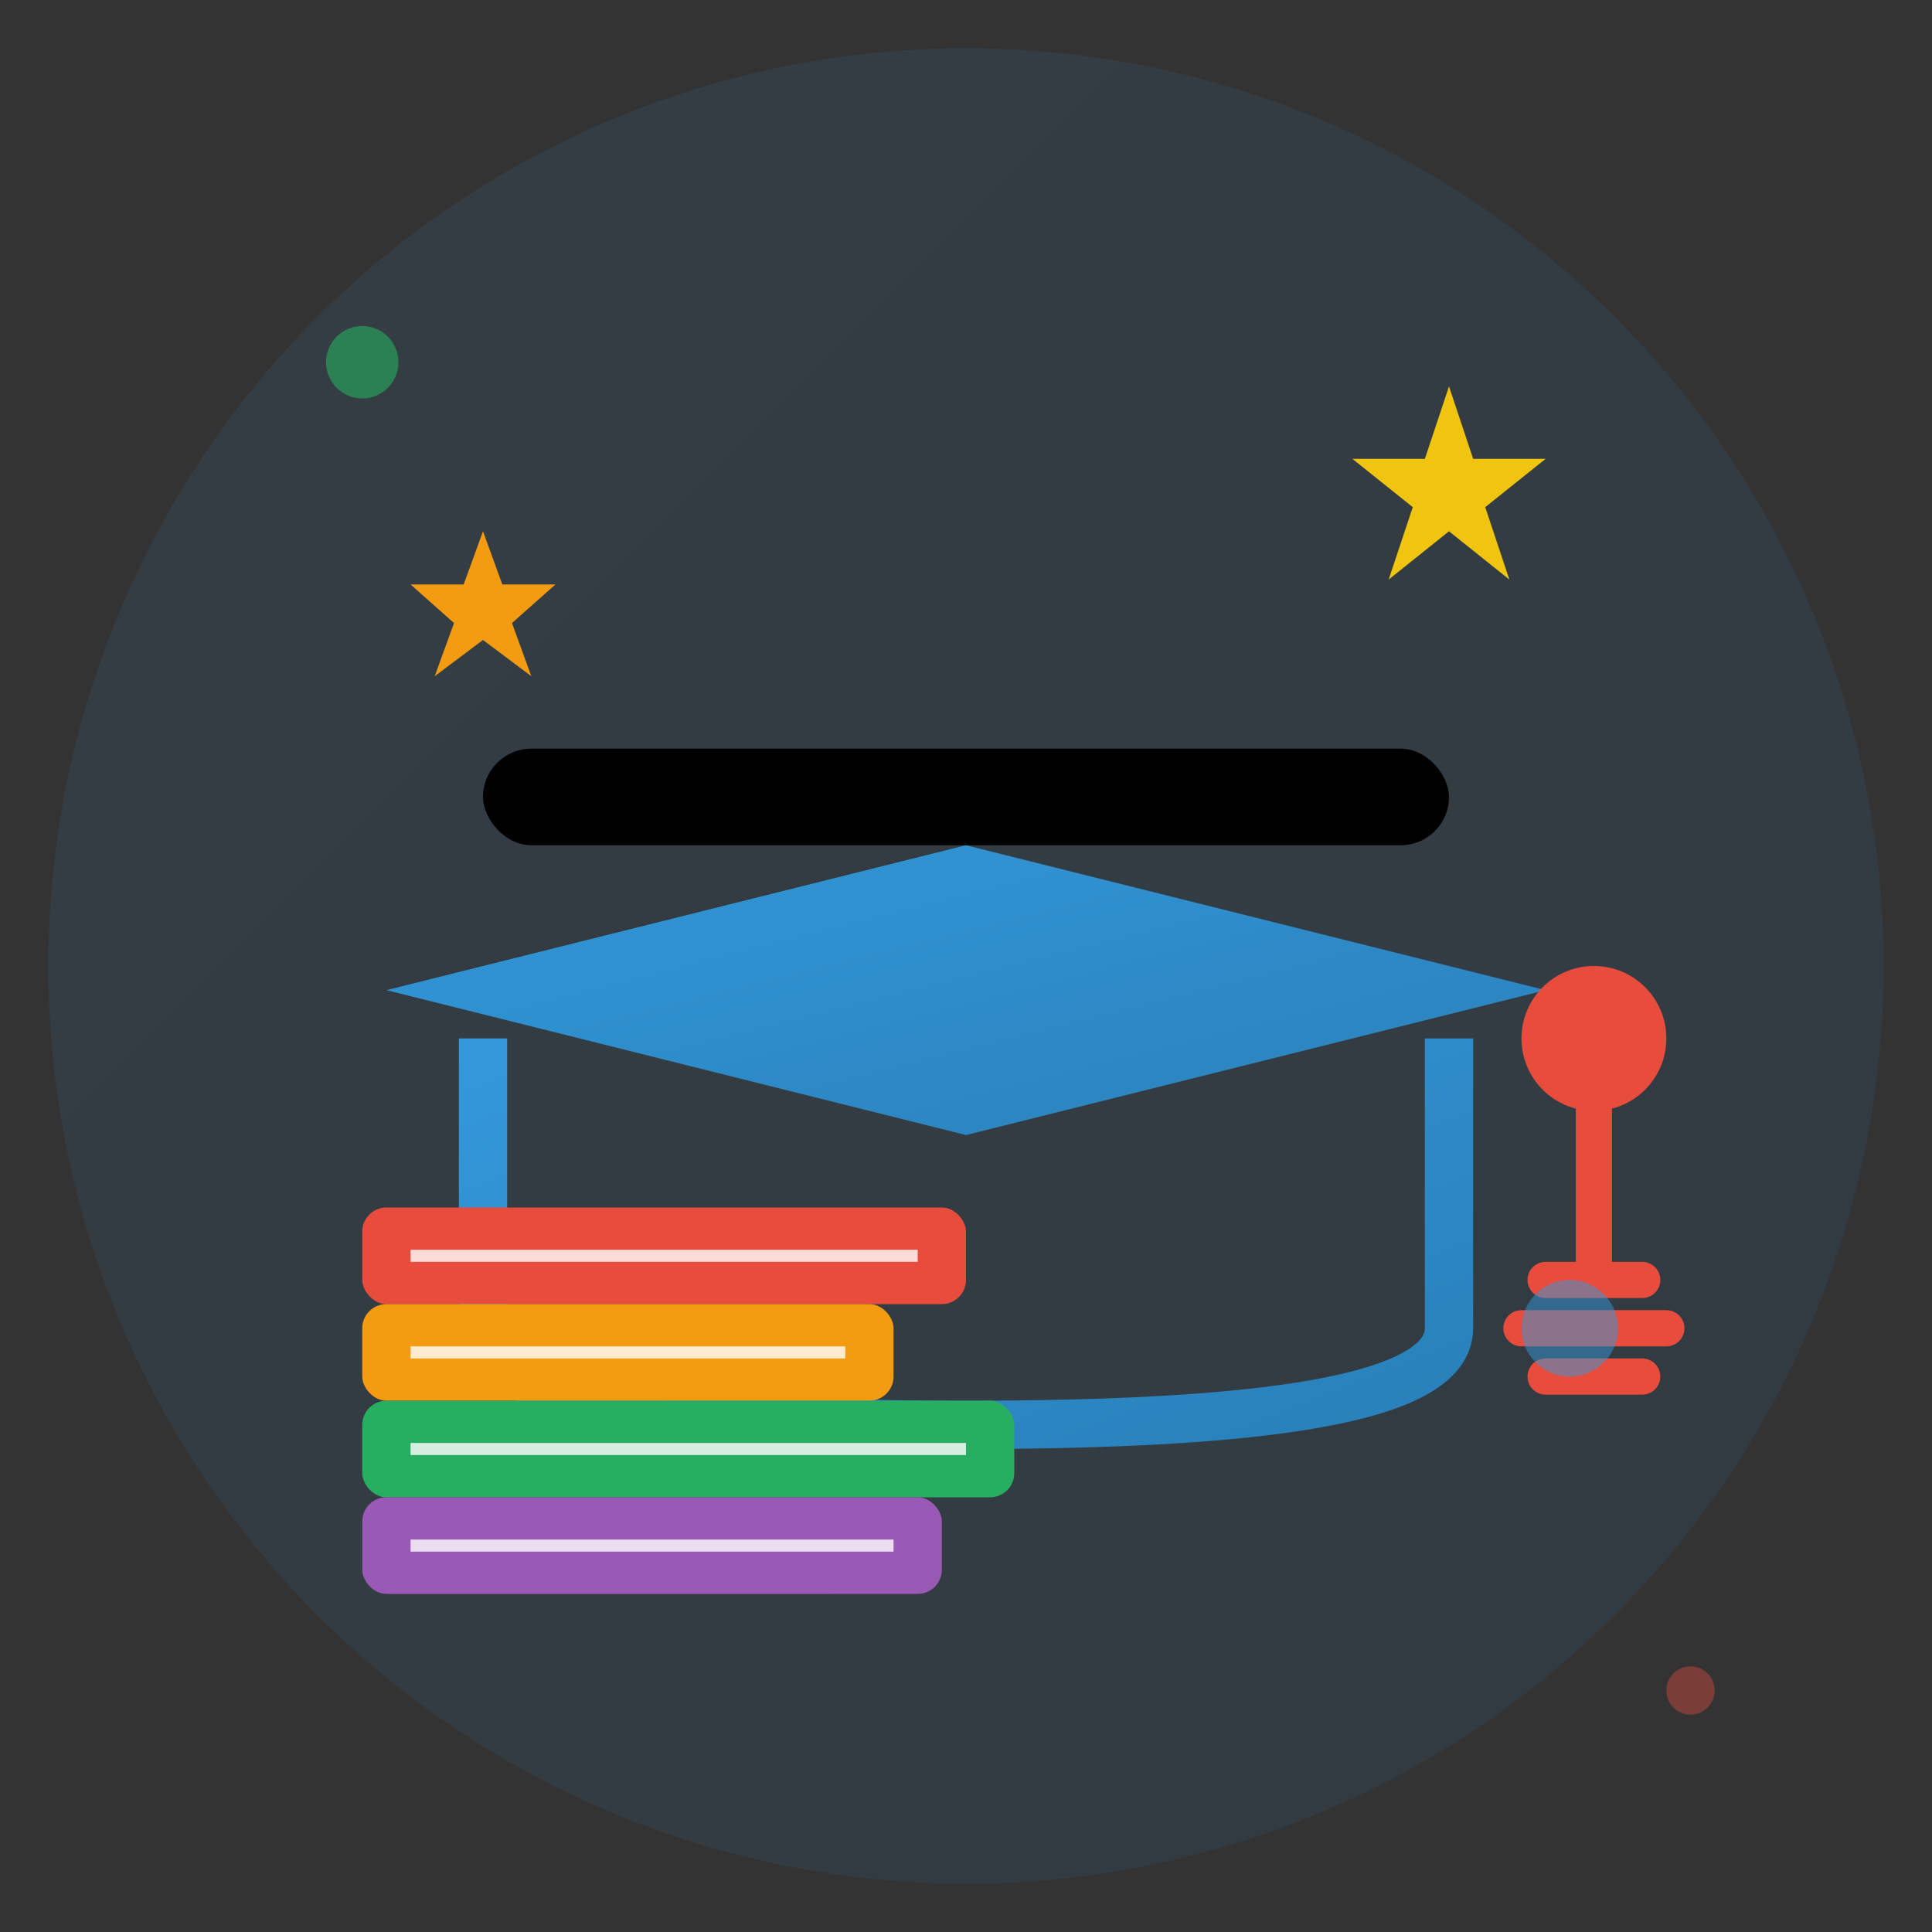 <svg width="80" height="80" viewBox="0 0 80 80" fill="none" xmlns="http://www.w3.org/2000/svg">
    <rect x="0" y="0" width="80" height="80" fill="#333333" stroke="none"/>
    <defs>
        <linearGradient id="eduGradient" x1="0%" y1="0%" x2="100%" y2="100%">
            <stop offset="0%" style="stop-color:#3498db;stop-opacity:1" />
            <stop offset="100%" style="stop-color:#2980b9;stop-opacity:1" />
        </linearGradient>
    </defs>
    
    <!-- Background circle -->
    <circle cx="40" cy="40" r="38" fill="url(#eduGradient)" opacity="0.1"/>
    
    <!-- Main graduation cap -->
    <g transform="translate(40, 35)">
        <!-- Cap base -->
        <path d="M0 0l24 6-24 6-24-6 24-6z" fill="url(#eduGradient)"/>
        
        <!-- Cap top -->
        <rect x="-20" y="-4" width="40" height="4" rx="2" fill="#000"/>
        
        <!-- Tassel -->
        <path d="M20 8v12c0 3-8 4-20 4s-20-1-20-4V8" stroke="url(#eduGradient)" stroke-width="2" fill="none"/>
        
        <!-- Tassel end -->
        <circle cx="26" cy="8" r="3" fill="#e74c3c"/>
        <path d="M26 11 L26 18 M24 18 L28 18 M23 20 L29 20 M24 22 L28 22" stroke="#e74c3c" stroke-width="1.5" stroke-linecap="round"/>
    </g>
    
    <!-- Books stack -->
    <g transform="translate(15, 50)">
        <rect x="0" y="0" width="25" height="4" rx="1" fill="#e74c3c"/>
        <rect x="0" y="4" width="22" height="4" rx="1" fill="#f39c12"/>
        <rect x="0" y="8" width="27" height="4" rx="1" fill="#27ae60"/>
        <rect x="0" y="12" width="24" height="4" rx="1" fill="#9b59b6"/>
        
        <!-- Book details -->
        <line x1="2" y1="2" x2="23" y2="2" stroke="white" stroke-width="0.5" opacity="0.8"/>
        <line x1="2" y1="6" x2="20" y2="6" stroke="white" stroke-width="0.5" opacity="0.8"/>
        <line x1="2" y1="10" x2="25" y2="10" stroke="white" stroke-width="0.5" opacity="0.8"/>
        <line x1="2" y1="14" x2="22" y2="14" stroke="white" stroke-width="0.5" opacity="0.8"/>
    </g>
    
    <!-- Knowledge stars -->
    <g transform="translate(60, 20)">
        <path d="M0,-4 L1,-1 L4,-1 L1.5,1 L2.5,4 L0,2 L-2.5,4 L-1.5,1 L-4,-1 L-1,-1 Z" fill="#f1c40f"/>
    </g>
    
    <g transform="translate(20, 25)">
        <path d="M0,-3 L0.8,-0.8 L3,-0.8 L1.2,0.8 L2,3 L0,1.5 L-2,3 L-1.2,0.8 L-3,-0.8 L-0.8,-0.8 Z" fill="#f39c12"/>
    </g>
    
    <!-- Decorative elements -->
    <circle cx="65" cy="55" r="2" fill="#3498db" opacity="0.5"/>
    <circle cx="15" cy="15" r="1.5" fill="#27ae60" opacity="0.6"/>
    <circle cx="70" cy="70" r="1" fill="#e74c3c" opacity="0.4"/>
</svg>
